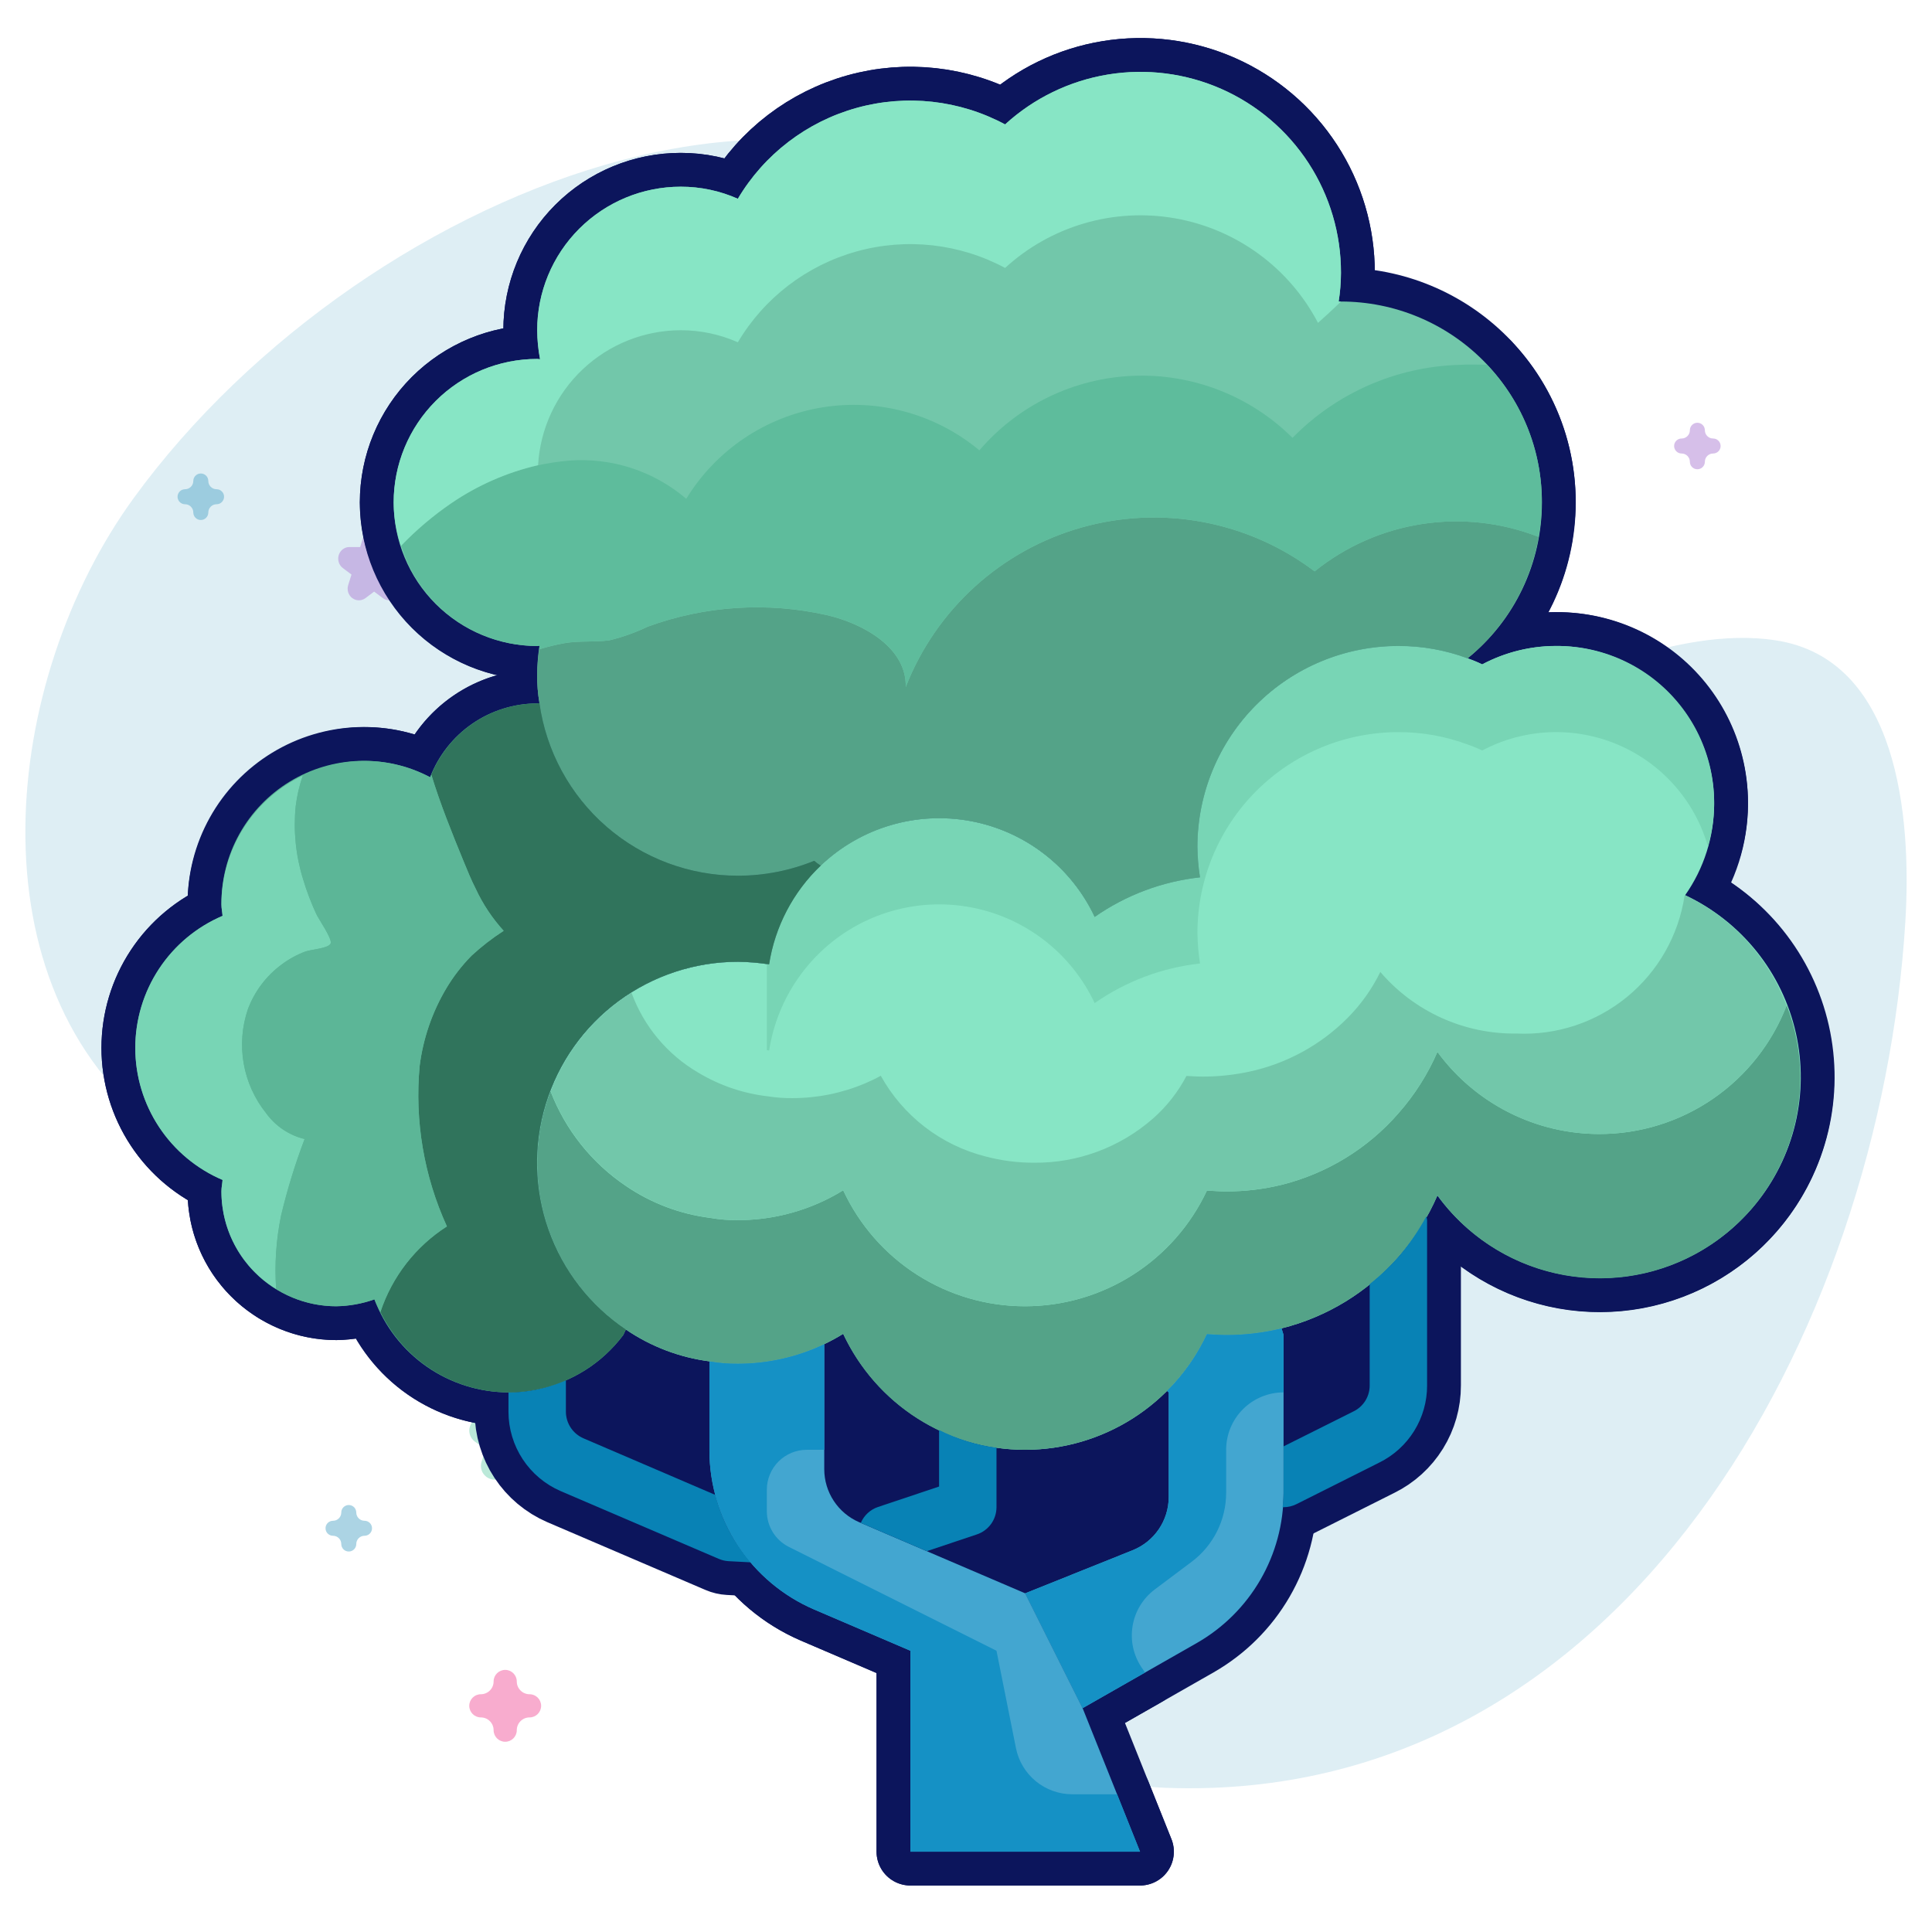<svg width="457" height="457" viewBox="0 0 457 457" fill="none" xmlns="http://www.w3.org/2000/svg">
<path d="M31.68 117.743C86.657 42.24 209.248 -4.99 258.491 73.264C273.545 97.187 253.049 132.249 269.485 155.147C309.136 210.387 371.97 144.101 420.054 151.47C448.853 155.883 452.233 192.905 450.693 218.036C444.775 314.685 384.372 426.789 275.924 422.902C243.525 421.74 220.913 400.137 204.758 373.645C185.689 342.375 164.211 307.264 130.451 290.505C101.666 276.217 63.375 286.556 37.724 267.236C-7.355 233.283 0.228 160.935 31.68 117.743Z" fill="#5BAACB" fill-opacity="0.2"/>
<path opacity="0.5" d="M117.039 350C117.716 350 118.393 349.794 118.968 349.382L121.501 347.569L124.033 349.382C125.183 350.205 126.74 350.206 127.89 349.382C129.04 348.559 129.522 347.099 129.082 345.767L128.115 342.833L130.647 341.019C131.797 340.196 132.279 338.736 131.839 337.404C131.399 336.071 130.14 335.169 128.719 335.169H125.588L124.62 332.235C124.181 330.902 122.921 330 121.5 330C120.078 330 118.818 330.902 118.379 332.235L117.412 335.169H114.281C112.86 335.169 111.6 336.071 111.161 337.404C110.722 338.736 111.203 340.196 112.352 341.019L114.885 342.833L113.918 345.767C113.479 347.099 113.96 348.559 115.109 349.382C115.686 349.794 116.363 350 117.039 350Z" fill="#78D5B5"/>
<path opacity="0.5" d="M84.889 142C85.437 142 85.984 141.825 86.45 141.475L88.5 139.933L90.55 141.475C91.482 142.174 92.742 142.175 93.673 141.475C94.604 140.775 94.994 139.534 94.638 138.402L93.855 135.908L95.905 134.366C96.836 133.666 97.226 132.426 96.87 131.293C96.514 130.161 95.494 129.394 94.344 129.394H91.809L91.026 126.899C90.671 125.767 89.651 125 88.5 125C87.349 125 86.329 125.767 85.974 126.899L85.191 129.394H82.656C81.505 129.394 80.486 130.161 80.13 131.293C79.775 132.426 80.164 133.666 81.095 134.366L83.145 135.908L82.362 138.402C82.007 139.534 82.396 140.775 83.327 141.475C83.793 141.825 84.341 142 84.889 142Z" fill="#AF81D5"/>
<path opacity="0.5" d="M119.5 412C121.014 412 122.242 410.772 122.242 409.258C122.242 407.595 123.595 406.242 125.258 406.242C126.772 406.242 128 405.014 128 403.5C128 401.986 126.772 400.758 125.258 400.758C123.595 400.758 122.242 399.405 122.242 397.742C122.242 396.228 121.014 395 119.5 395C117.986 395 116.758 396.228 116.758 397.742C116.758 399.405 115.405 400.758 113.742 400.758C112.228 400.758 111 401.986 111 403.5C111 405.014 112.228 406.242 113.742 406.242C115.405 406.242 116.758 407.595 116.758 409.258C116.758 410.772 117.985 412 119.5 412Z" fill="#F35A9E"/>
<path opacity="0.5" d="M319.5 100C322.083 100 324.177 97.906 324.177 95.323C324.177 92.485 326.485 90.177 329.323 90.177C331.905 90.177 334 88.083 334 85.5C334 82.917 331.905 80.823 329.323 80.823C326.485 80.823 324.177 78.515 324.177 75.677C324.177 73.094 322.083 71 319.5 71C316.917 71 314.823 73.094 314.823 75.677C314.823 78.515 312.515 80.823 309.677 80.823C307.095 80.823 305 82.917 305 85.5C305 88.083 307.095 90.177 309.677 90.177C312.515 90.177 314.823 92.485 314.823 95.323C314.823 97.906 316.916 100 319.5 100Z" fill="#78D5B5"/>
<path opacity="0.5" d="M82.5 367C83.48 367 84.274 366.206 84.274 365.226C84.274 364.15 85.15 363.274 86.226 363.274C87.206 363.274 88 362.48 88 361.5C88 360.52 87.206 359.726 86.226 359.726C85.15 359.726 84.274 358.85 84.274 357.774C84.274 356.794 83.48 356 82.5 356C81.52 356 80.726 356.794 80.726 357.774C80.726 358.85 79.85 359.726 78.774 359.726C77.794 359.726 77 360.52 77 361.5C77 362.48 77.794 363.274 78.774 363.274C79.85 363.274 80.726 364.15 80.726 365.226C80.726 366.206 81.52 367 82.5 367Z" fill="#5BAACB"/>
<path opacity="0.5" d="M401.5 111C402.48 111 403.274 110.206 403.274 109.226C403.274 108.15 404.15 107.274 405.226 107.274C406.206 107.274 407 106.48 407 105.5C407 104.52 406.206 103.726 405.226 103.726C404.15 103.726 403.274 102.85 403.274 101.774C403.274 100.794 402.48 100 401.5 100C400.52 100 399.726 100.794 399.726 101.774C399.726 102.85 398.85 103.726 397.774 103.726C396.794 103.726 396 104.52 396 105.5C396 106.48 396.794 107.274 397.774 107.274C398.85 107.274 399.726 108.15 399.726 109.226C399.726 110.206 400.52 111 401.5 111Z" fill="#AF81D5"/>
<path opacity="0.5" d="M47.5 123C48.48 123 49.274 122.206 49.274 121.226C49.274 120.15 50.15 119.274 51.226 119.274C52.206 119.274 53 118.48 53 117.5C53 116.52 52.206 115.726 51.226 115.726C50.15 115.726 49.274 114.85 49.274 113.774C49.274 112.794 48.48 112 47.5 112C46.52 112 45.726 112.794 45.726 113.774C45.726 114.85 44.85 115.726 43.774 115.726C42.794 115.726 42 116.52 42 117.5C42 118.48 42.794 119.274 43.774 119.274C44.85 119.274 45.726 120.15 45.726 121.226C45.726 122.206 46.52 123 47.5 123Z" fill="#5BAACB"/>
<path opacity="0.5" d="M404.5 292C406.014 292 407.242 290.772 407.242 289.258C407.242 287.595 408.595 286.242 410.258 286.242C411.772 286.242 413 285.014 413 283.5C413 281.986 411.772 280.758 410.258 280.758C408.595 280.758 407.242 279.405 407.242 277.742C407.242 276.228 406.014 275 404.5 275C402.986 275 401.758 276.228 401.758 277.742C401.758 279.405 400.405 280.758 398.742 280.758C397.228 280.758 396 281.986 396 283.5C396 285.014 397.228 286.242 398.742 286.242C400.405 286.242 401.758 287.595 401.758 289.258C401.758 290.772 402.985 292 404.5 292Z" fill="#78D5B5"/>
<path d="M172.698 362.493L135.284 346.468C132.849 345.408 130.776 343.662 129.317 341.443C127.858 339.224 127.076 336.629 127.067 333.974V329.356L126.932 328.677C135.126 327.056 142.43 322.461 147.438 315.776L148.05 314.485C153.971 318.527 160.766 321.11 167.877 322.023L167.809 322.566V343.208C167.817 349.942 169.497 356.569 172.698 362.493Z" fill="#0C155C" stroke="#0C155C" stroke-width="16" stroke-linejoin="round"/>
<path d="M228.922 340.968V356.517L209.842 362.9L203.187 360.048C200.752 358.988 198.679 357.242 197.22 355.024C195.761 352.805 194.979 350.21 194.971 347.554V317.948C196.508 317.215 198.004 316.399 199.452 315.504C202.311 321.573 206.411 326.974 211.487 331.36C216.564 335.746 222.503 339.019 228.922 340.968Z" fill="#0C155C" stroke="#0C155C" stroke-width="16" stroke-linejoin="round"/>
<path d="M242.503 342.937C248.737 342.952 254.913 341.73 260.671 339.341C266.429 336.951 271.656 333.442 276.047 329.017L276.454 329.356V354.141C276.443 356.849 275.623 359.492 274.098 361.731C272.574 363.969 270.415 365.701 267.899 366.703L242.503 376.888L209.841 362.9L228.922 356.517V340.968C233.33 342.276 237.905 342.94 242.503 342.937Z" fill="#0C155C" stroke="#0C155C" stroke-width="16" stroke-linejoin="round"/>
<path d="M330.777 297.306V327.726C330.776 330.253 330.07 332.729 328.738 334.876C327.407 337.023 325.503 338.757 323.24 339.881L303.616 349.727V315.775L303.141 314.214C313.868 311.543 323.516 305.641 330.777 297.306Z" fill="#0C155C" stroke="#0C155C" stroke-width="16" stroke-linejoin="round"/>
<path d="M303.616 315.776V353.258C303.619 360.439 301.723 367.493 298.122 373.706C294.521 379.919 289.342 385.069 283.109 388.636L256.084 404.05L242.503 376.889L267.899 366.703C270.415 365.701 272.574 363.97 274.099 361.731C275.623 359.493 276.444 356.849 276.455 354.141V329.356L276.047 329.017C279.963 325.128 283.159 320.576 285.486 315.572C286.98 315.64 288.473 315.776 290.035 315.776C294.45 315.779 298.85 315.255 303.141 314.214L303.616 315.776Z" fill="#0C155C" stroke="#0C155C" stroke-width="16" stroke-linejoin="round"/>
<path d="M209.841 362.9L242.503 376.888L256.084 404.05L269.664 438.001H215.342V390.469L192.526 380.691C185.205 377.527 178.966 372.296 174.575 365.637C170.185 358.979 167.833 351.184 167.809 343.208V322.566L167.877 322.022C170.096 322.411 172.347 322.593 174.6 322.566C181.648 322.551 188.605 320.974 194.971 317.948V347.554C194.979 350.209 195.761 352.805 197.22 355.024C198.679 357.242 200.752 358.988 203.187 360.048L209.841 362.9Z" fill="#0C155C" stroke="#0C155C" stroke-width="16" stroke-linejoin="round"/>
<path d="M194.156 204.755C187.619 210.981 183.322 219.193 181.933 228.113C179.506 227.738 177.055 227.534 174.6 227.502C164.41 227.494 154.487 230.761 146.295 236.82C138.102 242.88 132.074 251.412 129.099 261.158C126.125 270.904 126.361 281.348 129.773 290.95C133.185 300.552 139.592 308.803 148.049 314.486L147.438 315.776C142.43 322.462 135.126 327.057 126.932 328.678C124.745 329.146 122.513 329.373 120.277 329.357C113.383 329.343 106.656 327.231 100.991 323.301C95.327 319.371 90.993 313.809 88.566 307.356C85.664 308.386 82.614 308.937 79.535 308.986C72.331 308.986 65.423 306.124 60.329 301.031C55.235 295.937 52.374 289.028 52.374 281.825C52.374 280.874 52.578 279.991 52.645 279.109C46.521 276.5 41.298 272.148 37.628 266.594C33.957 261.04 32 254.53 32 247.873C32 241.216 33.957 234.706 37.628 229.152C41.298 223.599 46.521 219.247 52.645 216.638C52.578 215.755 52.374 214.872 52.374 213.921C52.328 208.098 53.792 202.363 56.624 197.275C59.455 192.186 63.558 187.919 68.53 184.889C73.503 181.858 79.176 180.169 84.997 179.985C90.817 179.802 96.585 181.13 101.739 183.84C103.707 178.716 107.18 174.306 111.7 171.191C116.221 168.077 121.578 166.403 127.067 166.389L127.611 166.321C129.2 177.649 134.832 188.019 143.468 195.519C152.104 203.02 163.161 207.144 174.6 207.131C180.769 207.121 186.878 205.922 192.594 203.6C193.086 204.023 193.608 204.408 194.156 204.755Z" fill="#0C155C" stroke="#0C155C" stroke-width="16" stroke-linejoin="round"/>
<path d="M364.729 118.856C364.734 125.925 363.157 132.905 360.114 139.285C357.071 145.665 352.639 151.283 347.142 155.728C341.906 153.782 336.363 152.793 330.777 152.808C318.171 152.808 306.081 157.816 297.167 166.73C288.253 175.644 283.245 187.734 283.245 200.34C283.277 202.751 283.481 205.156 283.856 207.538C274.895 208.521 266.325 211.744 258.935 216.909C256.2 211.082 252.119 205.989 247.028 202.049C241.938 198.109 235.984 195.435 229.657 194.248C223.331 193.061 216.812 193.394 210.64 195.221C204.467 197.048 198.818 200.315 194.156 204.754C193.608 204.408 193.086 204.022 192.594 203.6C186.878 205.922 180.769 207.121 174.6 207.131C163.161 207.143 152.104 203.019 143.468 195.519C134.832 188.018 129.2 177.648 127.611 166.321C127.222 164.101 127.04 161.851 127.067 159.598C127.077 157.302 127.258 155.009 127.611 152.74C127.407 152.74 127.271 152.808 127.067 152.808C118.063 152.808 109.427 149.231 103.06 142.864C96.693 136.497 93.116 127.861 93.116 118.856C93.116 109.852 96.693 101.216 103.06 94.849C109.427 88.482 118.063 84.905 127.067 84.905C127.339 84.905 127.543 84.973 127.746 84.973C127.312 82.712 127.085 80.416 127.067 78.114C127.067 69.11 130.644 60.474 137.012 54.107C143.379 47.74 152.014 44.163 161.019 44.163C165.673 44.156 170.277 45.128 174.532 47.015C180.772 36.502 190.831 28.804 202.609 25.527C214.388 22.251 226.976 23.648 237.75 29.428C244.547 23.213 253.006 19.111 262.094 17.623C271.183 16.135 280.509 17.325 288.933 21.047C297.356 24.77 304.515 30.864 309.534 38.586C314.553 46.308 317.215 55.324 317.197 64.534C317.19 66.808 317.008 69.078 316.653 71.324H317.197C329.803 71.324 341.893 76.332 350.807 85.246C359.721 94.16 364.729 106.25 364.729 118.856Z" fill="#0C155C" stroke="#0C155C" stroke-width="16" stroke-linejoin="round"/>
<path d="M228.922 340.968C222.503 339.02 216.563 335.747 211.487 331.361C206.411 326.975 202.311 321.573 199.452 315.504C198.003 316.4 196.507 317.216 194.971 317.949C188.605 320.975 181.648 322.552 174.6 322.566C172.347 322.594 170.096 322.412 167.877 322.023C160.766 321.111 153.971 318.528 148.049 314.486C139.592 308.802 133.184 300.551 129.773 290.95C126.361 281.348 126.125 270.904 129.099 261.158C132.074 251.412 138.102 242.88 146.295 236.82C154.487 230.76 164.41 227.494 174.6 227.502C177.055 227.534 179.506 227.738 181.933 228.113C183.322 219.193 187.619 210.981 194.156 204.754C198.817 200.315 204.467 197.048 210.64 195.221C216.812 193.395 223.33 193.061 229.657 194.248C235.984 195.435 241.938 198.109 247.028 202.049C252.119 205.989 256.2 211.082 258.935 216.909C266.324 211.744 274.894 208.521 283.856 207.538C283.481 205.157 283.277 202.751 283.245 200.34C283.245 187.734 288.253 175.644 297.167 166.73C306.081 157.816 318.171 152.808 330.777 152.808C336.363 152.793 341.906 153.782 347.142 155.728C348.324 156.133 349.48 156.609 350.605 157.154C356.297 154.131 362.675 152.632 369.118 152.803C375.561 152.975 381.85 154.811 387.374 158.133C392.897 161.455 397.466 166.15 400.638 171.762C403.809 177.373 405.474 183.71 405.471 190.155C405.457 197.886 403.062 205.426 398.612 211.748C405.175 214.827 410.946 219.365 415.485 225.016C420.024 230.667 423.21 237.282 424.801 244.354C426.391 251.425 426.343 258.767 424.66 265.818C422.977 272.868 419.703 279.44 415.091 285.031C410.478 290.622 404.647 295.084 398.045 298.076C391.443 301.068 384.244 302.51 376.999 302.292C369.754 302.074 362.654 300.203 356.244 296.82C349.833 293.437 344.281 288.633 340.012 282.775C337.716 288.074 334.599 292.977 330.777 297.306C323.516 305.642 313.868 311.544 303.14 314.214C298.85 315.255 294.45 315.78 290.035 315.776C288.473 315.776 286.979 315.64 285.486 315.572C281.657 323.743 275.582 330.655 267.971 335.501C260.359 340.347 251.526 342.926 242.503 342.937C237.905 342.94 233.33 342.277 228.922 340.968Z" fill="#0C155C" stroke="#0C155C" stroke-width="16" stroke-linejoin="round"/>
<path d="M378.309 268.244C370.85 268.239 363.496 266.478 356.843 263.105C350.189 259.731 344.424 254.839 340.012 248.823C337.716 254.122 334.599 259.026 330.777 263.355C323.516 271.69 313.868 277.592 303.14 280.263C298.85 281.304 294.45 281.828 290.035 281.824C288.473 281.824 286.979 281.689 285.486 281.621C281.657 289.791 275.582 296.704 267.971 301.549C260.359 306.395 251.526 308.974 242.503 308.986C233.457 308.997 224.598 306.42 216.969 301.559C209.341 296.698 203.263 289.756 199.452 281.553C198.003 282.448 196.507 283.264 194.971 283.997C188.605 287.024 181.648 288.601 174.6 288.615C172.347 288.642 170.096 288.46 167.877 288.071C160.766 287.159 153.971 284.576 148.049 280.534C139.945 275.073 133.72 267.249 130.218 258.126C126.374 268.152 126.045 279.185 129.283 289.422C132.522 299.66 139.138 308.496 148.049 314.486C153.971 318.528 160.766 321.111 167.877 322.023C170.096 322.412 172.347 322.594 174.6 322.566C181.648 322.552 188.605 320.975 194.971 317.949C196.507 317.216 198.003 316.4 199.452 315.504C203.263 323.708 209.341 330.65 216.969 335.511C224.598 340.372 233.457 342.949 242.503 342.937C251.526 342.926 260.359 340.347 267.971 335.501C275.582 330.655 281.657 323.743 285.486 315.572C286.979 315.64 288.473 315.776 290.035 315.776C294.45 315.779 298.85 315.255 303.14 314.214C313.868 311.544 323.516 305.642 330.777 297.306C334.599 292.977 337.716 288.074 340.012 282.775C346.773 292.111 356.703 298.664 367.945 301.21C379.188 303.757 390.973 302.121 401.096 296.609C411.22 291.098 418.99 282.087 422.953 271.263C426.916 260.439 426.801 248.542 422.63 237.796C419.189 246.758 413.111 254.466 405.198 259.902C397.285 265.339 387.91 268.247 378.309 268.244Z" fill="#0C155C" stroke="#0C155C" stroke-width="16" stroke-linejoin="round"/>
<path d="M398.775 211.836L398.47 211.883C397.049 221.272 392.198 229.801 384.855 235.821C377.512 241.841 368.197 244.925 358.712 244.477C352.605 244.558 346.554 243.295 340.989 240.778C335.423 238.261 330.479 234.551 326.506 229.912C324.53 233.945 321.906 237.627 318.738 240.81C312.381 247.195 304.31 251.601 295.501 253.495C291.88 254.273 288.185 254.665 284.481 254.663C283.163 254.663 281.907 254.561 280.651 254.506C278.648 258.325 275.959 261.743 272.72 264.59C264.93 271.417 254.898 275.135 244.54 275.034C240.687 275.038 236.85 274.54 233.125 273.553C227.908 272.235 223.016 269.86 218.753 266.576C214.49 263.292 210.946 259.168 208.341 254.459C207.139 255.138 205.883 255.729 204.572 256.292C199.149 258.575 193.324 259.752 187.44 259.755C185.549 259.776 183.659 259.64 181.791 259.348C175.888 258.689 170.199 256.759 165.113 253.691C157.828 249.421 152.262 242.743 149.374 234.808C140.643 240.296 133.932 248.472 130.252 258.105C133.754 267.228 139.979 275.052 148.083 280.513C154.005 284.555 160.8 287.138 167.911 288.051C170.119 288.444 172.357 288.633 174.6 288.614C181.648 288.6 188.605 287.023 194.971 283.997C196.507 283.263 198.004 282.447 199.452 281.552C203.263 289.756 209.341 296.698 216.969 301.559C224.598 306.42 233.457 308.996 242.503 308.985C251.526 308.974 260.359 306.395 267.971 301.549C275.582 296.703 281.657 289.791 285.486 281.62C286.98 281.688 288.473 281.824 290.035 281.824C294.45 281.827 298.85 281.303 303.14 280.262C313.868 277.592 323.516 271.689 330.777 263.354C334.599 259.025 337.716 254.121 340.012 248.823C345.047 255.698 351.841 261.092 359.679 264.437C367.517 267.782 376.112 268.955 384.56 267.833C393.008 266.711 400.998 263.336 407.692 258.062C414.386 252.787 419.536 245.808 422.603 237.856C418.311 226.436 409.775 217.114 398.775 211.836Z" fill="#0C155C" stroke="#0C155C" stroke-width="16" stroke-linejoin="round"/>
<path d="M172.698 362.493C171.184 359.679 170.008 356.695 169.195 353.605L138.007 340.221C136.785 339.692 135.743 338.82 135.007 337.712C134.271 336.603 133.872 335.305 133.858 333.974V326.437C131.638 327.435 129.315 328.186 126.932 328.677C124.745 329.145 122.513 329.373 120.277 329.356V333.974C120.286 337.957 121.457 341.851 123.648 345.178C125.838 348.505 128.953 351.12 132.608 352.702L170.03 368.74C170.762 369.055 171.543 369.239 172.339 369.283L177.628 369.562C175.737 367.388 174.085 365.019 172.698 362.493Z" fill="#0C155C" stroke="#0C155C" stroke-width="16" stroke-linejoin="round"/>
<path d="M222.132 338.259V351.629L207.689 356.464C206.783 356.769 205.951 357.263 205.249 357.913C204.547 358.562 203.99 359.353 203.615 360.232L209.835 362.901L219.226 366.921L231.068 362.955C232.42 362.505 233.595 361.641 234.429 360.486C235.262 359.331 235.712 357.943 235.713 356.518V342.448C230.986 341.81 226.397 340.394 222.132 338.259Z" fill="#0C155C" stroke="#0C155C" stroke-width="16" stroke-linejoin="round"/>
<path d="M337.384 287.725C335.534 291.148 333.319 294.36 330.777 297.306C328.708 299.65 326.436 301.806 323.987 303.75V327.726C323.991 328.998 323.637 330.244 322.968 331.325C322.298 332.405 321.338 333.276 320.198 333.838L303.616 342.129V353.258C303.616 354.358 303.487 355.431 303.398 356.517H303.616C304.672 356.519 305.714 356.272 306.658 355.798L326.275 345.952C329.672 344.273 332.531 341.675 334.527 338.454C336.523 335.232 337.576 331.516 337.567 327.726V288.614C337.53 288.313 337.469 288.016 337.384 287.725Z" fill="#0C155C" stroke="#0C155C" stroke-width="16" stroke-linejoin="round"/>
<path d="M253.639 424.421C250.498 424.422 247.454 423.334 245.025 421.344C242.596 419.353 240.932 416.582 240.316 413.502L235.713 390.469L186.612 365.915C185.043 365.132 183.724 363.927 182.802 362.437C181.88 360.946 181.391 359.228 181.39 357.475V352.382C181.39 349.877 182.385 347.474 184.156 345.703C185.928 343.932 188.33 342.937 190.835 342.937H194.971V317.948C188.605 320.974 181.648 322.551 174.6 322.566C172.347 322.593 170.096 322.411 167.877 322.022L167.809 322.566V343.208C167.833 351.184 170.185 358.979 174.575 365.637C178.966 372.296 185.205 377.527 192.526 380.691L215.342 390.469V438.001H269.664L264.232 424.421H253.639Z" fill="#0C155C" stroke="#0C155C" stroke-width="16" stroke-linejoin="round"/>
<path d="M303.141 314.214C298.85 315.255 294.45 315.779 290.035 315.776C288.473 315.776 286.98 315.64 285.486 315.572C283.159 320.576 279.963 325.128 276.047 329.017L276.455 329.356V354.141C276.444 356.849 275.623 359.493 274.099 361.731C272.574 363.97 270.415 365.701 267.899 366.703L242.503 376.889L256.084 404.05L270.846 395.63L269.997 394.367C268.073 391.478 267.328 387.962 267.915 384.541C268.502 381.12 270.377 378.054 273.154 375.972L281.887 369.419C284.417 367.522 286.47 365.061 287.885 362.233C289.299 359.404 290.035 356.285 290.035 353.122V342.937C290.035 339.335 291.466 335.881 294.013 333.334C296.56 330.787 300.014 329.356 303.616 329.356V315.776L303.141 314.214Z" fill="#0C155C" stroke="#0C155C" stroke-width="16" stroke-linejoin="round"/>
<path d="M368.124 152.808C362.016 152.796 355.999 154.288 350.605 157.154C349.48 156.609 348.324 156.133 347.142 155.728C341.906 153.782 336.363 152.793 330.777 152.808C318.171 152.808 306.081 157.816 297.167 166.73C288.253 175.644 283.245 187.734 283.245 200.34C283.277 202.751 283.481 205.156 283.856 207.538C274.894 208.521 266.324 211.744 258.935 216.908C255.216 209.028 249.065 202.549 241.387 198.428C233.71 194.306 224.911 192.758 216.288 194.013C207.664 195.268 199.672 199.258 193.487 205.397C187.302 211.536 183.252 219.499 181.933 228.113L181.39 228.045V248.416L181.933 248.484C183.322 239.563 187.619 231.352 194.156 225.125C198.817 220.686 204.467 217.419 210.64 215.592C216.812 213.765 223.33 213.432 229.657 214.619C235.984 215.806 241.938 218.48 247.028 222.42C252.119 226.359 256.2 231.453 258.935 237.279C266.324 232.115 274.894 228.892 283.856 227.909C283.481 225.527 283.277 223.122 283.245 220.711C283.245 208.105 288.253 196.015 297.167 187.101C306.081 178.187 318.171 173.179 330.777 173.179C336.363 173.164 341.906 174.153 347.142 176.099C348.324 176.503 349.48 176.98 350.605 177.525C355.516 174.92 360.946 173.445 366.5 173.207C372.053 172.969 377.59 173.973 382.706 176.147C387.822 178.321 392.388 181.609 396.072 185.772C399.755 189.935 402.463 194.868 403.997 200.211C405.61 194.666 405.905 188.82 404.857 183.141C403.81 177.462 401.45 172.106 397.965 167.501C394.48 162.896 389.967 159.169 384.785 156.618C379.604 154.067 373.899 152.762 368.124 152.808Z" fill="#0C155C" stroke="#0C155C" stroke-width="16" stroke-linejoin="round"/>
<path d="M310.963 135.153C303.194 129.28 294.17 125.288 284.598 123.489C275.027 121.69 265.169 122.134 255.798 124.785C246.427 127.436 237.797 132.223 230.587 138.77C223.377 145.317 217.782 153.445 214.242 162.518C214.5 153.378 204.491 147.579 195.582 145.501C181.505 142.327 166.813 143.27 153.258 148.217C150.354 149.608 147.314 150.694 144.186 151.456C140.696 151.952 137.09 151.524 133.552 152.135C131.521 152.499 129.514 152.987 127.543 153.595C127.252 155.583 127.093 157.589 127.067 159.598C127.04 161.851 127.222 164.101 127.611 166.32C129.2 177.648 134.832 188.018 143.468 195.518C152.104 203.019 163.161 207.143 174.6 207.13C180.769 207.12 186.878 205.921 192.594 203.599C193.086 204.022 193.608 204.408 194.156 204.754C198.818 200.315 204.467 197.047 210.64 195.221C216.812 193.394 223.331 193.061 229.657 194.248C235.984 195.435 241.938 198.108 247.028 202.048C252.119 205.988 256.2 211.081 258.935 216.908C266.325 211.743 274.895 208.521 283.856 207.538C283.481 205.156 283.277 202.751 283.245 200.34C283.245 187.734 288.253 175.644 297.167 166.73C306.081 157.815 318.171 152.808 330.777 152.808C336.363 152.793 341.906 153.782 347.142 155.727C356.036 148.502 362.01 138.297 363.955 127.004C355.188 123.571 345.668 122.516 336.362 123.947C327.056 125.378 318.294 129.244 310.963 135.153Z" fill="#0C155C" stroke="#0C155C" stroke-width="16" stroke-linejoin="round"/>
<path d="M351.746 86.262C349.505 86.262 347.264 86.161 345.016 86.31C330.188 86.789 316.116 92.972 305.734 103.571C300.801 98.665 294.909 94.829 288.425 92.304C281.942 89.779 275.008 88.619 268.056 88.896C261.104 89.173 254.284 90.882 248.022 93.915C241.761 96.949 236.192 101.241 231.665 106.525C226.542 102.256 220.56 99.141 214.125 97.391C207.69 95.642 200.953 95.3 194.374 96.387C187.795 97.475 181.527 99.967 175.998 103.694C170.468 107.422 165.806 112.296 162.329 117.987C158.518 114.729 154.101 112.255 149.332 110.706C144.563 109.158 139.535 108.565 134.537 108.962C124.529 109.822 114.926 113.308 106.696 119.066C102.426 122.001 98.467 125.364 94.881 129.103C97.036 135.958 101.316 141.951 107.102 146.212C112.889 150.474 119.881 152.784 127.067 152.808C127.271 152.808 127.407 152.74 127.61 152.74C127.57 153.018 127.61 153.303 127.543 153.582C129.514 152.973 131.521 152.486 133.552 152.122C137.09 151.511 140.695 151.938 144.186 151.443C147.314 150.68 150.354 149.595 153.258 148.204C166.813 143.257 181.505 142.314 195.582 145.488C204.491 147.525 214.499 153.364 214.241 162.504C217.784 153.433 223.38 145.306 230.59 138.76C237.801 132.215 246.431 127.43 255.801 124.78C265.172 122.13 275.03 121.687 284.601 123.487C294.171 125.287 303.195 129.28 310.963 135.153C318.291 129.249 327.048 125.386 336.349 123.955C345.65 122.524 355.164 123.576 363.927 127.004C365.271 119.731 364.863 112.242 362.738 105.157C360.613 98.072 356.831 91.595 351.705 86.262H351.746Z" fill="#0C155C" stroke="#0C155C" stroke-width="16" stroke-linejoin="round"/>
<path d="M66.504 287.515C67.965 281.367 69.823 275.32 72.066 269.412C68.402 268.522 65.176 266.355 62.967 263.301C60.235 259.89 58.408 255.846 57.654 251.542C56.9 247.239 57.245 242.814 58.655 238.679C60.213 234.532 62.922 230.916 66.464 228.256C68.21 226.924 70.141 225.854 72.195 225.078C73.553 224.569 77.749 224.344 78.225 223.143C78.645 222.076 75.318 217.33 74.829 216.189C73.596 213.521 72.552 210.768 71.706 207.953C69.974 202.383 69.378 196.523 69.954 190.719C70.255 188.242 70.82 185.804 71.638 183.446C65.883 186.196 61.021 190.515 57.613 195.907C54.205 201.298 52.389 207.543 52.374 213.921C52.374 214.872 52.578 215.755 52.645 216.637C46.521 219.246 41.298 223.598 37.628 229.152C33.957 234.706 32 241.216 32 247.873C32 254.53 33.957 261.04 37.628 266.594C41.298 272.147 46.521 276.499 52.645 279.108C52.578 279.991 52.374 280.874 52.374 281.825C52.373 286.46 53.564 291.017 55.832 295.06C58.099 299.103 61.367 302.495 65.323 304.912C64.922 299.086 65.32 293.233 66.504 287.515Z" fill="#0C155C" stroke="#0C155C" stroke-width="16" stroke-linejoin="round"/>
<path d="M192.594 203.6C186.878 205.922 180.769 207.121 174.6 207.131C163.161 207.144 152.104 203.02 143.468 195.519C134.832 188.019 129.2 177.649 127.611 166.321L127.067 166.389C121.694 166.406 116.447 168.017 111.989 171.017C107.531 174.017 104.064 178.272 102.025 183.243C104.15 190.216 106.907 197.014 109.677 203.763C110.574 205.963 111.477 208.163 112.556 210.282C114.237 213.889 116.456 217.22 119.136 220.162C116.435 221.902 113.89 223.874 111.531 226.056C109.242 228.382 107.241 230.974 105.569 233.776C102.231 239.39 100.086 245.631 99.268 252.11C98.059 265.113 100.281 278.206 105.712 290.082C98.298 294.831 92.743 301.985 89.978 310.344C92.747 316.028 97.053 320.823 102.409 324.184C107.764 327.544 113.954 329.337 120.277 329.357C122.513 329.373 124.745 329.146 126.931 328.678C135.126 327.057 142.43 322.462 147.438 315.776L148.049 314.486C139.592 308.803 133.185 300.552 129.773 290.95C126.361 281.348 126.125 270.904 129.099 261.158C132.074 251.412 138.102 242.88 146.295 236.82C154.487 230.761 164.41 227.494 174.6 227.502C177.055 227.534 179.506 227.738 181.933 228.113C183.322 219.193 187.619 210.981 194.156 204.755C193.608 204.408 193.086 204.023 192.594 203.6Z" fill="#0C155C" stroke="#0C155C" stroke-width="16" stroke-linejoin="round"/>
<path d="M105.712 290.108C100.281 278.232 98.06 265.139 99.268 252.136C100.087 245.657 102.232 239.416 105.569 233.802C107.241 231 109.243 228.408 111.531 226.082C113.891 223.9 116.435 221.928 119.136 220.188C116.456 217.247 114.237 213.915 112.557 210.308C111.477 208.189 110.574 205.989 109.677 203.789C106.907 197.04 104.15 190.209 102.025 183.269C101.936 183.473 101.821 183.663 101.74 183.866C97.117 181.393 91.968 180.066 86.726 179.999C81.484 179.931 76.302 181.125 71.618 183.479C70.8 185.837 70.235 188.275 69.934 190.752C69.358 196.556 69.954 202.416 71.686 207.986C72.531 210.801 73.575 213.554 74.809 216.222C75.332 217.363 78.659 222.11 78.204 223.176C77.729 224.377 73.532 224.602 72.174 225.111C70.12 225.887 68.19 226.957 66.443 228.289C62.902 230.949 60.193 234.565 58.635 238.712C57.224 242.847 56.88 247.272 57.634 251.576C58.387 255.879 60.215 259.923 62.946 263.334C65.156 266.388 68.382 268.555 72.045 269.445C69.798 275.352 67.936 281.399 66.471 287.548C65.3 293.256 64.914 299.098 65.323 304.911C69.588 307.568 74.51 308.979 79.535 308.985C82.614 308.935 85.664 308.385 88.566 307.355C88.967 308.401 89.49 309.392 89.979 310.37C92.744 302.011 98.299 294.857 105.712 290.108Z" fill="#0C155C" stroke="#0C155C" stroke-width="16" stroke-linejoin="round"/>
<path d="M106.696 119.067C112.939 114.808 119.918 111.743 127.278 110.029C127.775 101.411 131.544 93.308 137.815 87.376C144.087 81.444 152.387 78.131 161.019 78.114C165.673 78.108 170.277 79.08 174.532 80.966C180.772 70.453 190.831 62.756 202.609 59.479C214.388 56.202 226.976 57.599 237.75 63.379C243.104 58.473 249.515 54.863 256.486 52.828C263.458 50.793 270.804 50.388 277.957 51.643C285.11 52.899 291.878 55.781 297.74 60.069C303.602 64.356 308.4 69.933 311.764 76.369C315.078 73.429 317.197 71.324 317.197 71.324H316.653C317.008 69.078 317.19 66.808 317.197 64.534C317.215 55.324 314.553 46.308 309.534 38.586C304.515 30.864 297.356 24.77 288.933 21.047C280.509 17.325 271.183 16.135 262.094 17.623C253.006 19.111 244.547 23.213 237.75 29.428C226.976 23.648 214.388 22.251 202.609 25.527C190.831 28.804 180.772 36.502 174.532 47.015C170.277 45.128 165.673 44.156 161.019 44.163C152.014 44.163 143.379 47.74 137.012 54.107C130.644 60.474 127.067 69.11 127.067 78.114C127.085 80.416 127.312 82.712 127.746 84.973C127.543 84.973 127.339 84.905 127.067 84.905C118.063 84.905 109.427 88.482 103.06 94.849C96.693 101.216 93.116 109.852 93.116 118.856C93.15 123.961 94.368 128.989 96.674 133.544C95.968 132.107 95.362 130.623 94.861 129.103C98.454 125.363 102.419 122 106.696 119.067Z" fill="#0C155C" stroke="#0C155C" stroke-width="16" stroke-linejoin="round"/>
<path d="M172.698 362.493L135.284 346.468C132.849 345.408 130.776 343.662 129.317 341.443C127.858 339.224 127.076 336.629 127.067 333.974V329.356L126.932 328.677C135.126 327.056 142.43 322.461 147.438 315.776L148.05 314.485C153.971 318.527 160.766 321.11 167.877 322.023L167.809 322.566V343.208C167.817 349.942 169.497 356.569 172.698 362.493Z" fill="#0C155C"/>
<path d="M228.922 340.968V356.517L209.842 362.9L203.187 360.048C200.752 358.988 198.679 357.242 197.22 355.024C195.761 352.805 194.979 350.21 194.971 347.554V317.948C196.508 317.215 198.004 316.399 199.452 315.504C202.311 321.573 206.411 326.974 211.487 331.36C216.564 335.746 222.503 339.019 228.922 340.968Z" fill="#0C155C"/>
<path d="M242.503 342.937C248.737 342.952 254.913 341.73 260.671 339.341C266.429 336.951 271.656 333.442 276.047 329.017L276.454 329.356V354.141C276.443 356.849 275.623 359.492 274.098 361.731C272.574 363.969 270.415 365.701 267.899 366.703L242.503 376.888L209.841 362.9L228.922 356.517V340.968C233.33 342.276 237.905 342.94 242.503 342.937Z" fill="#0C155C"/>
<path d="M330.777 297.306V327.726C330.776 330.253 330.07 332.729 328.738 334.876C327.407 337.023 325.503 338.757 323.24 339.881L303.616 349.727V315.775L303.141 314.214C313.868 311.543 323.516 305.641 330.777 297.306Z" fill="#0C155C"/>
<path d="M303.616 315.776V353.258C303.619 360.439 301.723 367.493 298.122 373.706C294.521 379.919 289.342 385.069 283.109 388.636L256.084 404.05L242.503 376.889L267.899 366.703C270.415 365.701 272.574 363.97 274.099 361.731C275.623 359.493 276.444 356.849 276.455 354.141V329.356L276.047 329.017C279.963 325.128 283.159 320.576 285.486 315.572C286.98 315.64 288.473 315.776 290.035 315.776C294.45 315.779 298.85 315.255 303.141 314.214L303.616 315.776Z" fill="#43A6D0"/>
<path d="M209.841 362.9L242.503 376.888L256.084 404.05L269.664 438.001H215.342V390.469L192.526 380.691C185.205 377.527 178.966 372.296 174.575 365.637C170.185 358.979 167.833 351.184 167.809 343.208V322.566L167.877 322.022C170.096 322.411 172.347 322.593 174.6 322.566C181.648 322.551 188.605 320.974 194.971 317.948V347.554C194.979 350.209 195.761 352.805 197.22 355.024C198.679 357.242 200.752 358.988 203.187 360.048L209.841 362.9Z" fill="#43A6D0"/>
<path d="M194.156 204.755C187.619 210.981 183.322 219.193 181.933 228.113C179.506 227.738 177.055 227.534 174.6 227.502C164.41 227.494 154.487 230.761 146.295 236.82C138.102 242.88 132.074 251.412 129.099 261.158C126.125 270.904 126.361 281.348 129.773 290.95C133.185 300.552 139.592 308.803 148.049 314.486L147.438 315.776C142.43 322.462 135.126 327.057 126.932 328.678C124.745 329.146 122.513 329.373 120.277 329.357C113.383 329.343 106.656 327.231 100.991 323.301C95.327 319.371 90.993 313.809 88.566 307.356C85.664 308.386 82.614 308.937 79.535 308.986C72.331 308.986 65.423 306.124 60.329 301.031C55.235 295.937 52.374 289.028 52.374 281.825C52.374 280.874 52.578 279.991 52.645 279.109C46.521 276.5 41.298 272.148 37.628 266.594C33.957 261.04 32 254.53 32 247.873C32 241.216 33.957 234.706 37.628 229.152C41.298 223.599 46.521 219.247 52.645 216.638C52.578 215.755 52.374 214.872 52.374 213.921C52.328 208.098 53.792 202.363 56.624 197.275C59.455 192.186 63.558 187.919 68.53 184.889C73.503 181.858 79.176 180.169 84.997 179.985C90.817 179.802 96.585 181.13 101.739 183.84C103.707 178.716 107.18 174.306 111.7 171.191C116.221 168.077 121.578 166.403 127.067 166.389L127.611 166.321C129.2 177.649 134.832 188.019 143.468 195.519C152.104 203.02 163.161 207.144 174.6 207.131C180.769 207.121 186.878 205.922 192.594 203.6C193.086 204.023 193.608 204.408 194.156 204.755Z" fill="#5CB697"/>
<path d="M364.729 118.856C364.734 125.925 363.157 132.905 360.114 139.285C357.071 145.665 352.639 151.283 347.142 155.728C341.906 153.782 336.363 152.793 330.777 152.808C318.171 152.808 306.081 157.816 297.167 166.73C288.253 175.644 283.245 187.734 283.245 200.34C283.277 202.751 283.481 205.156 283.856 207.538C274.895 208.521 266.325 211.744 258.935 216.909C256.2 211.082 252.119 205.989 247.028 202.049C241.938 198.109 235.984 195.435 229.657 194.248C223.331 193.061 216.812 193.394 210.64 195.221C204.467 197.048 198.818 200.315 194.156 204.754C193.608 204.408 193.086 204.022 192.594 203.6C186.878 205.922 180.769 207.121 174.6 207.131C163.161 207.143 152.104 203.019 143.468 195.519C134.832 188.018 129.2 177.648 127.611 166.321C127.222 164.101 127.04 161.851 127.067 159.598C127.077 157.302 127.258 155.009 127.611 152.74C127.407 152.74 127.271 152.808 127.067 152.808C118.063 152.808 109.427 149.231 103.06 142.864C96.693 136.497 93.116 127.861 93.116 118.856C93.116 109.852 96.693 101.216 103.06 94.849C109.427 88.482 118.063 84.905 127.067 84.905C127.339 84.905 127.543 84.973 127.746 84.973C127.312 82.712 127.085 80.416 127.067 78.114C127.067 69.11 130.644 60.474 137.012 54.107C143.379 47.74 152.014 44.163 161.019 44.163C165.673 44.156 170.277 45.128 174.532 47.015C180.772 36.502 190.831 28.804 202.609 25.527C214.388 22.251 226.976 23.648 237.75 29.428C244.547 23.213 253.006 19.111 262.094 17.623C271.183 16.135 280.509 17.325 288.933 21.047C297.356 24.77 304.515 30.864 309.534 38.586C314.553 46.308 317.215 55.324 317.197 64.534C317.19 66.808 317.008 69.078 316.653 71.324H317.197C329.803 71.324 341.893 76.332 350.807 85.246C359.721 94.16 364.729 106.25 364.729 118.856Z" fill="#72C7AA"/>
<path d="M228.922 340.968C222.503 339.02 216.563 335.747 211.487 331.361C206.411 326.975 202.311 321.573 199.452 315.504C198.003 316.4 196.507 317.216 194.971 317.949C188.605 320.975 181.648 322.552 174.6 322.566C172.347 322.594 170.096 322.412 167.877 322.023C160.766 321.111 153.971 318.528 148.049 314.486C139.592 308.802 133.184 300.551 129.773 290.95C126.361 281.348 126.125 270.904 129.099 261.158C132.074 251.412 138.102 242.88 146.295 236.82C154.487 230.76 164.41 227.494 174.6 227.502C177.055 227.534 179.506 227.738 181.933 228.113C183.322 219.193 187.619 210.981 194.156 204.754C198.817 200.315 204.467 197.048 210.64 195.221C216.812 193.395 223.33 193.061 229.657 194.248C235.984 195.435 241.938 198.109 247.028 202.049C252.119 205.989 256.2 211.082 258.935 216.909C266.324 211.744 274.894 208.521 283.856 207.538C283.481 205.157 283.277 202.751 283.245 200.34C283.245 187.734 288.253 175.644 297.167 166.73C306.081 157.816 318.171 152.808 330.777 152.808C336.363 152.793 341.906 153.782 347.142 155.728C348.324 156.133 349.48 156.609 350.605 157.154C356.297 154.131 362.675 152.632 369.118 152.803C375.561 152.975 381.85 154.811 387.374 158.133C392.897 161.455 397.466 166.15 400.638 171.762C403.809 177.373 405.474 183.71 405.471 190.155C405.457 197.886 403.062 205.426 398.612 211.748C405.175 214.827 410.946 219.365 415.485 225.016C420.024 230.667 423.21 237.282 424.801 244.354C426.391 251.425 426.343 258.767 424.66 265.818C422.977 272.868 419.703 279.44 415.091 285.031C410.478 290.622 404.647 295.084 398.045 298.076C391.443 301.068 384.244 302.51 376.999 302.292C369.754 302.074 362.654 300.203 356.244 296.82C349.833 293.437 344.281 288.633 340.012 282.775C337.716 288.074 334.599 292.977 330.777 297.306C323.516 305.642 313.868 311.544 303.14 314.214C298.85 315.255 294.45 315.78 290.035 315.776C288.473 315.776 286.979 315.64 285.486 315.572C281.657 323.743 275.582 330.655 267.971 335.501C260.359 340.347 251.526 342.926 242.503 342.937C237.905 342.94 233.33 342.277 228.922 340.968Z" fill="#87E5C5"/>
<path d="M378.309 268.244C370.85 268.239 363.496 266.478 356.843 263.105C350.189 259.731 344.424 254.839 340.012 248.823C337.716 254.122 334.599 259.026 330.777 263.355C323.516 271.69 313.868 277.592 303.14 280.263C298.85 281.304 294.45 281.828 290.035 281.824C288.473 281.824 286.979 281.689 285.486 281.621C281.657 289.791 275.582 296.704 267.971 301.549C260.359 306.395 251.526 308.974 242.503 308.986C233.457 308.997 224.598 306.42 216.969 301.559C209.341 296.698 203.263 289.756 199.452 281.553C198.003 282.448 196.507 283.264 194.971 283.997C188.605 287.024 181.648 288.601 174.6 288.615C172.347 288.642 170.096 288.46 167.877 288.071C160.766 287.159 153.971 284.576 148.049 280.534C139.945 275.073 133.72 267.249 130.218 258.126C126.374 268.152 126.045 279.185 129.283 289.422C132.522 299.66 139.138 308.496 148.049 314.486C153.971 318.528 160.766 321.111 167.877 322.023C170.096 322.412 172.347 322.594 174.6 322.566C181.648 322.552 188.605 320.975 194.971 317.949C196.507 317.216 198.003 316.4 199.452 315.504C203.263 323.708 209.341 330.65 216.969 335.511C224.598 340.372 233.457 342.949 242.503 342.937C251.526 342.926 260.359 340.347 267.971 335.501C275.582 330.655 281.657 323.743 285.486 315.572C286.979 315.64 288.473 315.776 290.035 315.776C294.45 315.779 298.85 315.255 303.14 314.214C313.868 311.544 323.516 305.642 330.777 297.306C334.599 292.977 337.716 288.074 340.012 282.775C346.773 292.111 356.703 298.664 367.945 301.21C379.188 303.757 390.973 302.121 401.096 296.609C411.22 291.098 418.99 282.087 422.953 271.263C426.916 260.439 426.801 248.542 422.63 237.796C419.189 246.758 413.111 254.466 405.198 259.902C397.285 265.339 387.91 268.247 378.309 268.244Z" fill="#54A388"/>
<path d="M398.775 211.836L398.47 211.883C397.049 221.272 392.198 229.801 384.855 235.821C377.512 241.841 368.197 244.925 358.712 244.477C352.605 244.558 346.554 243.295 340.989 240.778C335.423 238.261 330.479 234.551 326.506 229.912C324.53 233.945 321.906 237.627 318.738 240.81C312.381 247.195 304.31 251.601 295.501 253.495C291.88 254.273 288.185 254.665 284.481 254.663C283.163 254.663 281.907 254.561 280.651 254.506C278.648 258.325 275.959 261.743 272.72 264.59C264.93 271.417 254.898 275.135 244.54 275.034C240.687 275.038 236.85 274.54 233.125 273.553C227.908 272.235 223.016 269.86 218.753 266.576C214.49 263.292 210.946 259.168 208.341 254.459C207.139 255.138 205.883 255.729 204.572 256.292C199.149 258.575 193.324 259.752 187.44 259.755C185.549 259.776 183.659 259.64 181.791 259.348C175.888 258.689 170.199 256.759 165.113 253.691C157.828 249.421 152.262 242.743 149.374 234.808C140.643 240.296 133.932 248.472 130.252 258.105C133.754 267.228 139.979 275.052 148.083 280.513C154.005 284.555 160.8 287.138 167.911 288.051C170.119 288.444 172.357 288.633 174.6 288.614C181.648 288.6 188.605 287.023 194.971 283.997C196.507 283.263 198.004 282.447 199.452 281.552C203.263 289.756 209.341 296.698 216.969 301.559C224.598 306.42 233.457 308.996 242.503 308.985C251.526 308.974 260.359 306.395 267.971 301.549C275.582 296.703 281.657 289.791 285.486 281.62C286.98 281.688 288.473 281.824 290.035 281.824C294.45 281.827 298.85 281.303 303.14 280.262C313.868 277.592 323.516 271.689 330.777 263.354C334.599 259.025 337.716 254.121 340.012 248.823C345.047 255.698 351.841 261.092 359.679 264.437C367.517 267.782 376.112 268.955 384.56 267.833C393.008 266.711 400.998 263.336 407.692 258.062C414.386 252.787 419.536 245.808 422.603 237.856C418.311 226.436 409.775 217.114 398.775 211.836Z" fill="#72C7AA"/>
<path d="M172.698 362.493C171.184 359.679 170.008 356.695 169.195 353.605L138.007 340.221C136.785 339.692 135.743 338.82 135.007 337.712C134.271 336.603 133.872 335.305 133.858 333.974V326.437C131.638 327.435 129.315 328.186 126.932 328.677C124.745 329.145 122.513 329.373 120.277 329.356V333.974C120.286 337.957 121.457 341.851 123.648 345.178C125.838 348.505 128.953 351.12 132.608 352.702L170.03 368.74C170.762 369.055 171.543 369.239 172.339 369.283L177.628 369.562C175.737 367.388 174.085 365.019 172.698 362.493Z" fill="#0882B5"/>
<path d="M222.132 338.259V351.629L207.689 356.464C206.783 356.769 205.951 357.263 205.249 357.913C204.547 358.562 203.99 359.353 203.615 360.232L209.835 362.901L219.226 366.921L231.068 362.955C232.42 362.505 233.595 361.641 234.429 360.486C235.262 359.331 235.712 357.943 235.713 356.518V342.448C230.986 341.81 226.397 340.394 222.132 338.259Z" fill="#0882B5"/>
<path d="M337.384 287.725C335.534 291.148 333.319 294.36 330.777 297.306C328.708 299.65 326.436 301.806 323.987 303.75V327.726C323.991 328.998 323.637 330.244 322.968 331.325C322.298 332.405 321.338 333.276 320.198 333.838L303.616 342.129V353.258C303.616 354.358 303.487 355.431 303.398 356.517H303.616C304.672 356.519 305.714 356.272 306.658 355.798L326.275 345.952C329.672 344.273 332.531 341.675 334.527 338.454C336.523 335.232 337.576 331.516 337.567 327.726V288.614C337.53 288.313 337.469 288.016 337.384 287.725Z" fill="#0882B5"/>
<path d="M253.639 424.421C250.498 424.422 247.454 423.334 245.025 421.344C242.596 419.353 240.932 416.582 240.316 413.502L235.713 390.469L186.612 365.915C185.043 365.132 183.724 363.927 182.802 362.437C181.88 360.946 181.391 359.228 181.39 357.475V352.382C181.39 349.877 182.385 347.474 184.156 345.703C185.928 343.932 188.33 342.937 190.835 342.937H194.971V317.948C188.605 320.974 181.648 322.551 174.6 322.566C172.347 322.593 170.096 322.411 167.877 322.022L167.809 322.566V343.208C167.833 351.184 170.185 358.979 174.575 365.637C178.966 372.296 185.205 377.527 192.526 380.691L215.342 390.469V438.001H269.664L264.232 424.421H253.639Z" fill="#1591C5"/>
<path d="M303.141 314.214C298.85 315.255 294.45 315.779 290.035 315.776C288.473 315.776 286.98 315.64 285.486 315.572C283.159 320.576 279.963 325.128 276.047 329.017L276.455 329.356V354.141C276.444 356.849 275.623 359.493 274.099 361.731C272.574 363.97 270.415 365.701 267.899 366.703L242.503 376.889L256.084 404.05L270.846 395.63L269.997 394.367C268.073 391.478 267.328 387.962 267.915 384.541C268.502 381.12 270.377 378.054 273.154 375.972L281.887 369.419C284.417 367.522 286.47 365.061 287.885 362.233C289.299 359.404 290.035 356.285 290.035 353.122V342.937C290.035 339.335 291.466 335.881 294.013 333.334C296.56 330.787 300.014 329.356 303.616 329.356V315.776L303.141 314.214Z" fill="#1591C5"/>
<path d="M368.124 152.808C362.016 152.796 355.999 154.288 350.605 157.154C349.48 156.609 348.324 156.133 347.142 155.728C341.906 153.782 336.363 152.793 330.777 152.808C318.171 152.808 306.081 157.816 297.167 166.73C288.253 175.644 283.245 187.734 283.245 200.34C283.277 202.751 283.481 205.156 283.856 207.538C274.894 208.521 266.324 211.744 258.935 216.908C255.216 209.028 249.065 202.549 241.387 198.428C233.71 194.306 224.911 192.758 216.288 194.013C207.664 195.268 199.672 199.258 193.487 205.397C187.302 211.536 183.252 219.499 181.933 228.113L181.39 228.045V248.416L181.933 248.484C183.322 239.563 187.619 231.352 194.156 225.125C198.817 220.686 204.467 217.419 210.64 215.592C216.812 213.765 223.33 213.432 229.657 214.619C235.984 215.806 241.938 218.48 247.028 222.42C252.119 226.359 256.2 231.453 258.935 237.279C266.324 232.115 274.894 228.892 283.856 227.909C283.481 225.527 283.277 223.122 283.245 220.711C283.245 208.105 288.253 196.015 297.167 187.101C306.081 178.187 318.171 173.179 330.777 173.179C336.363 173.164 341.906 174.153 347.142 176.099C348.324 176.503 349.48 176.98 350.605 177.525C355.516 174.92 360.946 173.445 366.5 173.207C372.053 172.969 377.59 173.973 382.706 176.147C387.822 178.321 392.388 181.609 396.072 185.772C399.755 189.935 402.463 194.868 403.997 200.211C405.61 194.666 405.905 188.82 404.857 183.141C403.81 177.462 401.45 172.106 397.965 167.501C394.48 162.896 389.967 159.169 384.785 156.618C379.604 154.067 373.899 152.762 368.124 152.808Z" fill="#78D5B5"/>
<path d="M310.963 135.153C303.194 129.28 294.17 125.288 284.598 123.489C275.027 121.69 265.169 122.134 255.798 124.785C246.427 127.436 237.797 132.223 230.587 138.77C223.377 145.317 217.782 153.445 214.242 162.518C214.5 153.378 204.491 147.579 195.582 145.501C181.505 142.327 166.813 143.27 153.258 148.217C150.354 149.608 147.314 150.694 144.186 151.456C140.696 151.952 137.09 151.524 133.552 152.135C131.521 152.499 129.514 152.987 127.543 153.595C127.252 155.583 127.093 157.589 127.067 159.598C127.04 161.851 127.222 164.101 127.611 166.32C129.2 177.648 134.832 188.018 143.468 195.518C152.104 203.019 163.161 207.143 174.6 207.13C180.769 207.12 186.878 205.921 192.594 203.599C193.086 204.022 193.608 204.408 194.156 204.754C198.818 200.315 204.467 197.047 210.64 195.221C216.812 193.394 223.331 193.061 229.657 194.248C235.984 195.435 241.938 198.108 247.028 202.048C252.119 205.988 256.2 211.081 258.935 216.908C266.325 211.743 274.895 208.521 283.856 207.538C283.481 205.156 283.277 202.751 283.245 200.34C283.245 187.734 288.253 175.644 297.167 166.73C306.081 157.815 318.171 152.808 330.777 152.808C336.363 152.793 341.906 153.782 347.142 155.727C356.036 148.502 362.01 138.297 363.955 127.004C355.188 123.571 345.668 122.516 336.362 123.947C327.056 125.378 318.294 129.244 310.963 135.153Z" fill="#54A388"/>
<path d="M351.746 86.262C349.505 86.262 347.264 86.161 345.016 86.31C330.188 86.789 316.116 92.972 305.734 103.571C300.801 98.665 294.909 94.829 288.425 92.304C281.942 89.779 275.008 88.619 268.056 88.896C261.104 89.173 254.284 90.882 248.022 93.915C241.761 96.949 236.192 101.241 231.665 106.525C226.542 102.256 220.56 99.141 214.125 97.391C207.69 95.642 200.953 95.3 194.374 96.387C187.795 97.475 181.527 99.967 175.998 103.694C170.468 107.422 165.806 112.296 162.329 117.987C158.518 114.729 154.101 112.255 149.332 110.706C144.563 109.158 139.535 108.565 134.537 108.962C124.529 109.822 114.926 113.308 106.696 119.066C102.426 122.001 98.467 125.364 94.881 129.103C97.036 135.958 101.316 141.951 107.102 146.212C112.889 150.474 119.881 152.784 127.067 152.808C127.271 152.808 127.407 152.74 127.61 152.74C127.57 153.018 127.61 153.303 127.543 153.582C129.514 152.973 131.521 152.486 133.552 152.122C137.09 151.511 140.695 151.938 144.186 151.443C147.314 150.68 150.354 149.595 153.258 148.204C166.813 143.257 181.505 142.314 195.582 145.488C204.491 147.525 214.499 153.364 214.241 162.504C217.784 153.433 223.38 145.306 230.59 138.76C237.801 132.215 246.431 127.43 255.801 124.78C265.172 122.13 275.03 121.687 284.601 123.487C294.171 125.287 303.195 129.28 310.963 135.153C318.291 129.249 327.048 125.386 336.349 123.955C345.65 122.524 355.164 123.576 363.927 127.004C365.271 119.731 364.863 112.242 362.738 105.157C360.613 98.072 356.831 91.595 351.705 86.262H351.746Z" fill="#5EBC9C"/>
<path d="M66.504 287.515C67.965 281.367 69.823 275.32 72.066 269.412C68.402 268.522 65.176 266.355 62.967 263.301C60.235 259.89 58.408 255.846 57.654 251.542C56.9 247.239 57.245 242.814 58.655 238.679C60.213 234.532 62.922 230.916 66.464 228.256C68.21 226.924 70.141 225.854 72.195 225.078C73.553 224.569 77.749 224.344 78.225 223.143C78.645 222.076 75.318 217.33 74.829 216.189C73.596 213.521 72.552 210.768 71.706 207.953C69.974 202.383 69.378 196.523 69.954 190.719C70.255 188.242 70.82 185.804 71.638 183.446C65.883 186.196 61.021 190.515 57.613 195.907C54.205 201.298 52.389 207.543 52.374 213.921C52.374 214.872 52.578 215.755 52.645 216.637C46.521 219.246 41.298 223.598 37.628 229.152C33.957 234.706 32 241.216 32 247.873C32 254.53 33.957 261.04 37.628 266.594C41.298 272.147 46.521 276.499 52.645 279.108C52.578 279.991 52.374 280.874 52.374 281.825C52.373 286.46 53.564 291.017 55.832 295.06C58.099 299.103 61.367 302.495 65.323 304.912C64.922 299.086 65.32 293.233 66.504 287.515Z" fill="#78D5B5"/>
<path d="M192.594 203.6C186.878 205.922 180.769 207.121 174.6 207.131C163.161 207.144 152.104 203.02 143.468 195.519C134.832 188.019 129.2 177.649 127.611 166.321L127.067 166.389C121.694 166.406 116.447 168.017 111.989 171.017C107.531 174.017 104.064 178.272 102.025 183.243C104.15 190.216 106.907 197.014 109.677 203.763C110.574 205.963 111.477 208.163 112.556 210.282C114.237 213.889 116.456 217.22 119.136 220.162C116.435 221.902 113.89 223.874 111.531 226.056C109.242 228.382 107.241 230.974 105.569 233.776C102.231 239.39 100.086 245.631 99.268 252.11C98.059 265.113 100.281 278.206 105.712 290.082C98.298 294.831 92.743 301.985 89.978 310.344C92.747 316.028 97.053 320.823 102.409 324.184C107.764 327.544 113.954 329.337 120.277 329.357C122.513 329.373 124.745 329.146 126.931 328.678C135.126 327.057 142.43 322.462 147.438 315.776L148.049 314.486C139.592 308.803 133.185 300.552 129.773 290.95C126.361 281.348 126.125 270.904 129.099 261.158C132.074 251.412 138.102 242.88 146.295 236.82C154.487 230.761 164.41 227.494 174.6 227.502C177.055 227.534 179.506 227.738 181.933 228.113C183.322 219.193 187.619 210.981 194.156 204.755C193.608 204.408 193.086 204.023 192.594 203.6Z" fill="#30745C"/>
<path d="M105.712 290.108C100.281 278.232 98.06 265.139 99.268 252.136C100.087 245.657 102.232 239.416 105.569 233.802C107.241 231 109.243 228.408 111.531 226.082C113.891 223.9 116.435 221.928 119.136 220.188C116.456 217.247 114.237 213.915 112.557 210.308C111.477 208.189 110.574 205.989 109.677 203.789C106.907 197.04 104.15 190.209 102.025 183.269C101.936 183.473 101.821 183.663 101.74 183.866C97.117 181.393 91.968 180.066 86.726 179.999C81.484 179.931 76.302 181.125 71.618 183.479C70.8 185.837 70.235 188.275 69.934 190.752C69.358 196.556 69.954 202.416 71.686 207.986C72.531 210.801 73.575 213.554 74.809 216.222C75.332 217.363 78.659 222.11 78.204 223.176C77.729 224.377 73.532 224.602 72.174 225.111C70.12 225.887 68.19 226.957 66.443 228.289C62.902 230.949 60.193 234.565 58.635 238.712C57.224 242.847 56.88 247.272 57.634 251.576C58.387 255.879 60.215 259.923 62.946 263.334C65.156 266.388 68.382 268.555 72.045 269.445C69.798 275.352 67.936 281.399 66.471 287.548C65.3 293.256 64.914 299.098 65.323 304.911C69.588 307.568 74.51 308.979 79.535 308.985C82.614 308.935 85.664 308.385 88.566 307.355C88.967 308.401 89.49 309.392 89.979 310.37C92.744 302.011 98.299 294.857 105.712 290.108Z" fill="#5CB697"/>
<path d="M106.696 119.067C112.939 114.808 119.918 111.743 127.278 110.029C127.775 101.411 131.544 93.308 137.815 87.376C144.087 81.444 152.387 78.131 161.019 78.114C165.673 78.108 170.277 79.08 174.532 80.966C180.772 70.453 190.831 62.756 202.609 59.479C214.388 56.202 226.976 57.599 237.75 63.379C243.104 58.473 249.515 54.863 256.486 52.828C263.458 50.793 270.804 50.388 277.957 51.643C285.11 52.899 291.878 55.781 297.74 60.069C303.602 64.356 308.4 69.933 311.764 76.369C315.078 73.429 317.197 71.324 317.197 71.324H316.653C317.008 69.078 317.19 66.808 317.197 64.534C317.215 55.324 314.553 46.308 309.534 38.586C304.515 30.864 297.356 24.77 288.933 21.047C280.509 17.325 271.183 16.135 262.094 17.623C253.006 19.111 244.547 23.213 237.75 29.428C226.976 23.648 214.388 22.251 202.609 25.527C190.831 28.804 180.772 36.502 174.532 47.015C170.277 45.128 165.673 44.156 161.019 44.163C152.014 44.163 143.379 47.74 137.012 54.107C130.644 60.474 127.067 69.11 127.067 78.114C127.085 80.416 127.312 82.712 127.746 84.973C127.543 84.973 127.339 84.905 127.067 84.905C118.063 84.905 109.427 88.482 103.06 94.849C96.693 101.216 93.116 109.852 93.116 118.856C93.15 123.961 94.368 128.989 96.674 133.544C95.968 132.107 95.362 130.623 94.861 129.103C98.454 125.363 102.419 122 106.696 119.067Z" fill="#87E5C5"/>
</svg>
